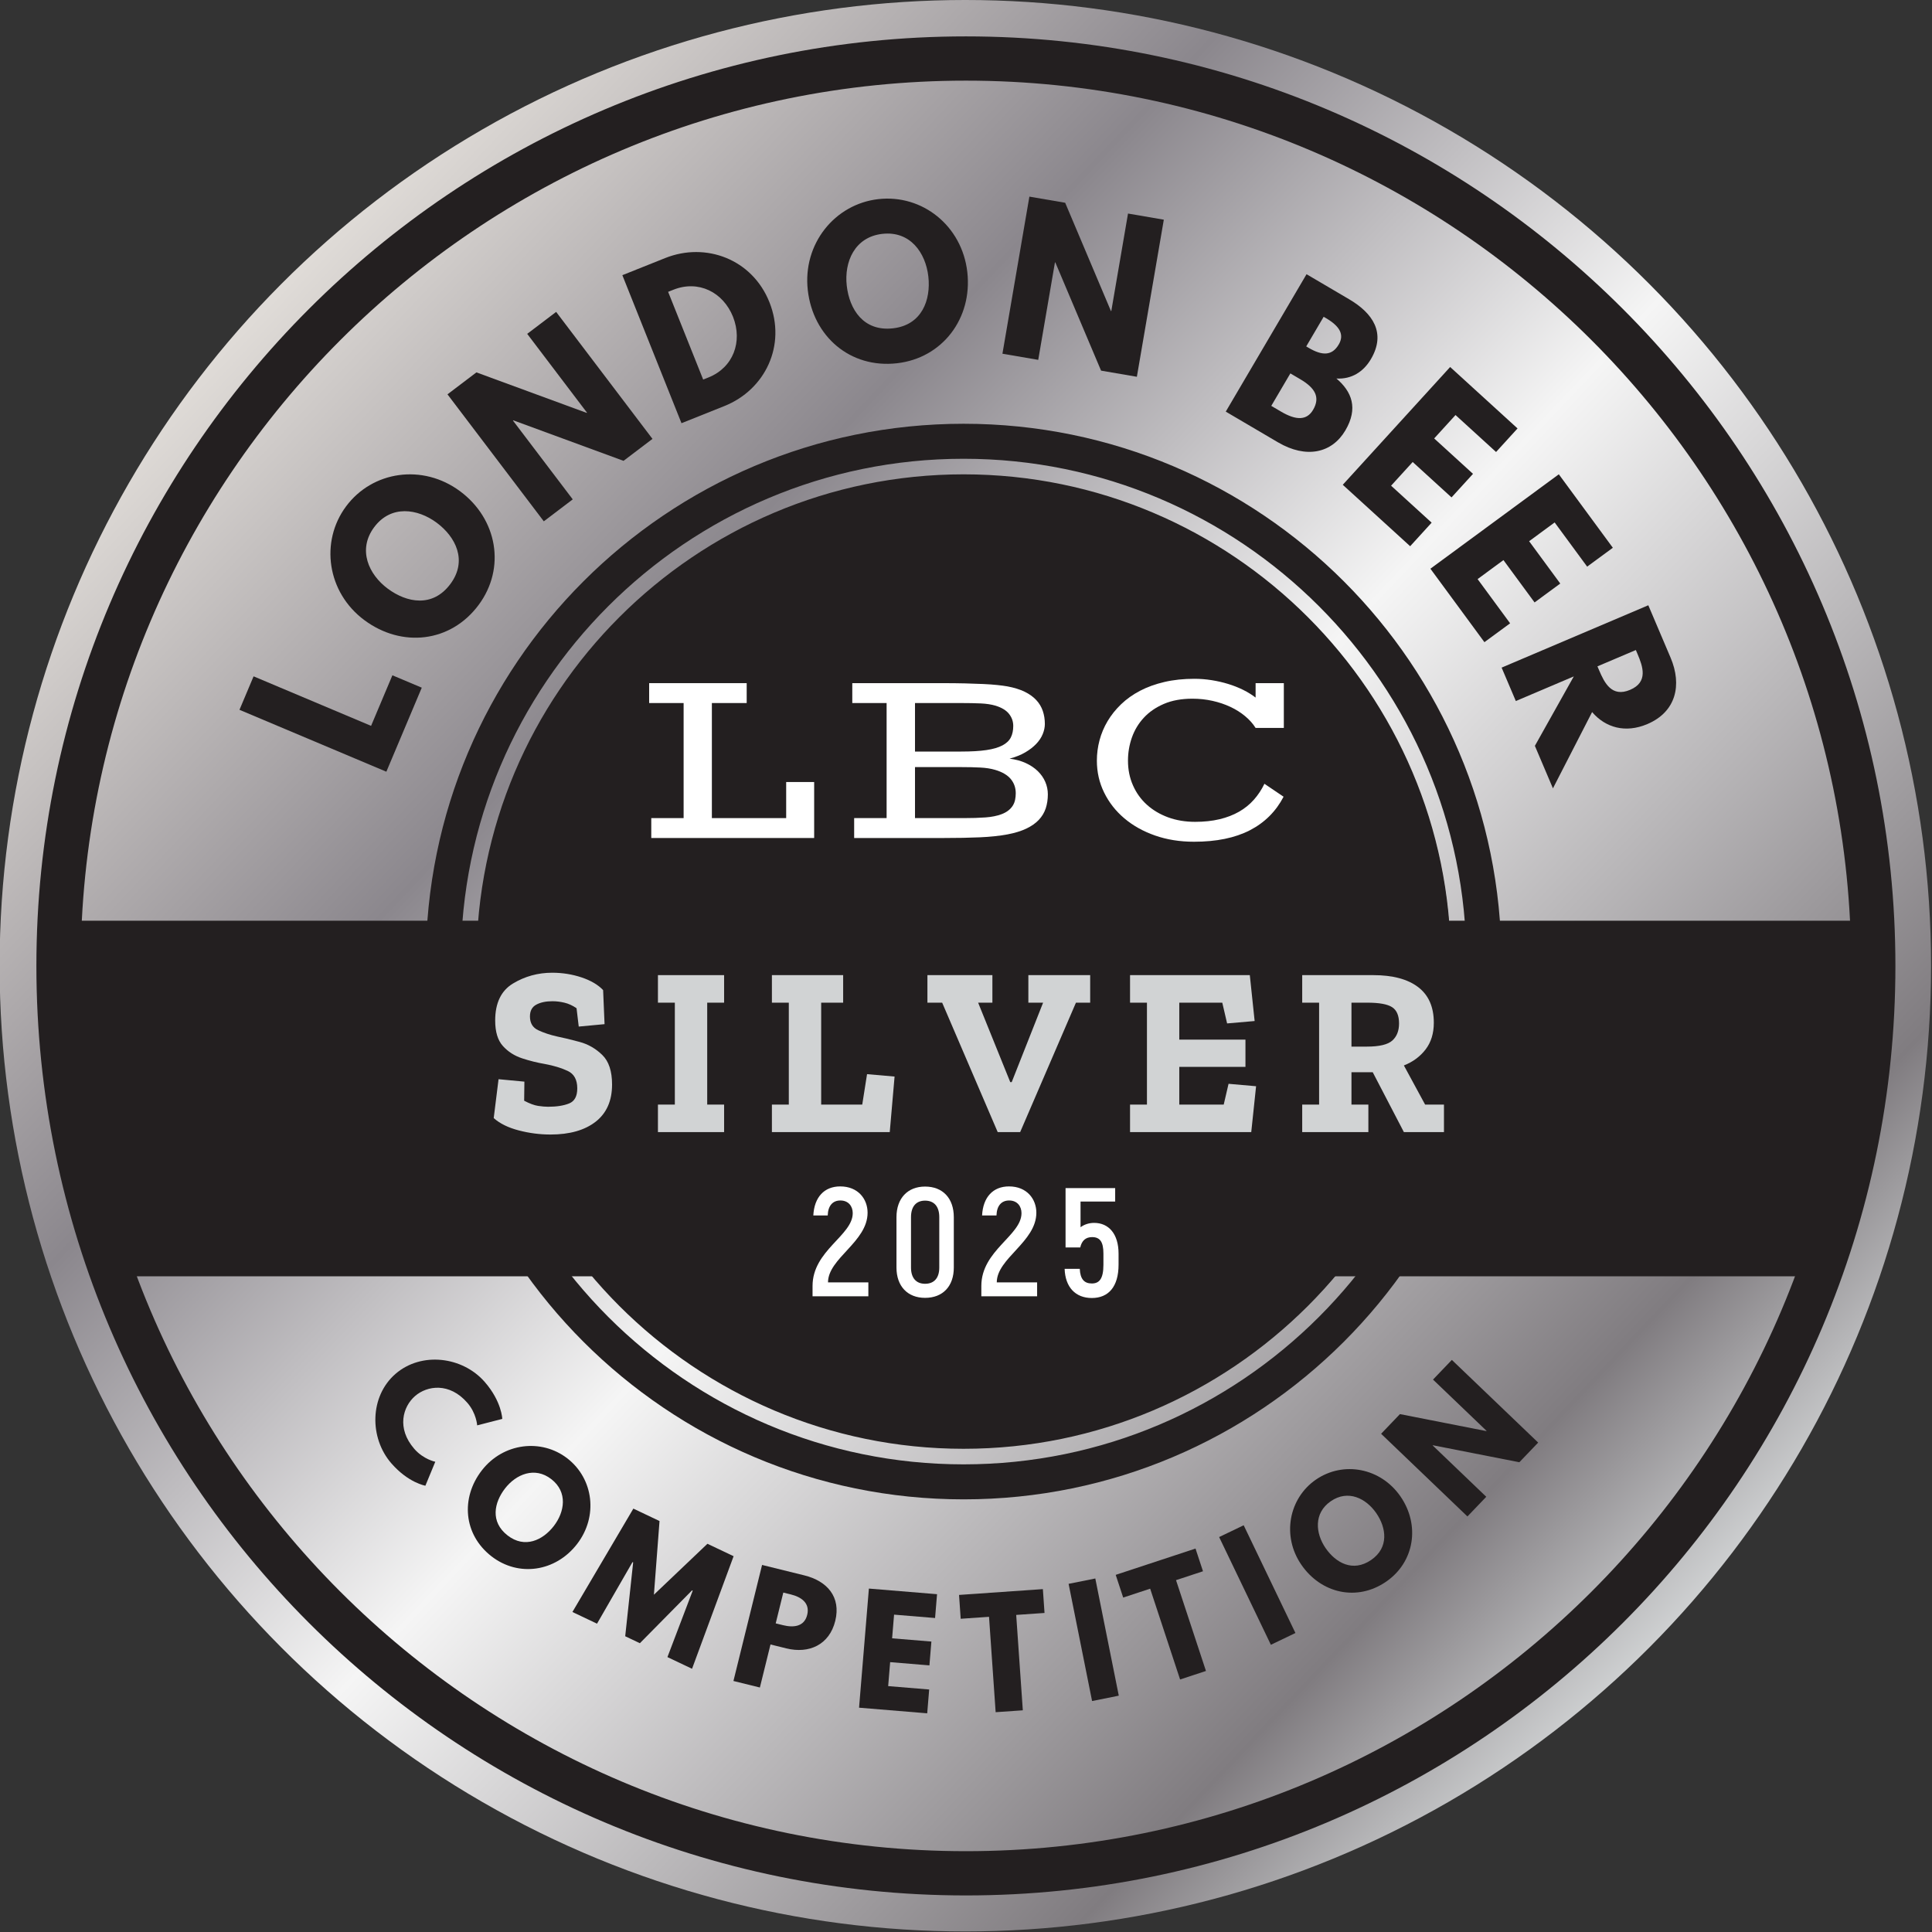 <?xml version="1.0" encoding="UTF-8" standalone="no"?>
<!DOCTYPE svg PUBLIC "-//W3C//DTD SVG 1.1//EN" "http://www.w3.org/Graphics/SVG/1.1/DTD/svg11.dtd">
<svg width="100%" height="100%" viewBox="0 0 1000 1000" version="1.1" xmlns="http://www.w3.org/2000/svg" xmlns:xlink="http://www.w3.org/1999/xlink" xml:space="preserve" xmlns:serif="http://www.serif.com/" style="fill-rule:evenodd;clip-rule:evenodd;stroke-linejoin:round;stroke-miterlimit:2;">
    <rect x="0" y="0" width="1000" height="1000" fill="#333333" stroke="none"/>
    <g transform="matrix(1,0,0,1,-1080,-10)">
        <g id="Silver-Medal" serif:id="Silver Medal" transform="matrix(0.99,0,0,0.99,1080,10)">
            <g transform="matrix(1.019,0,0,1.019,-1100.72,0)">
                <circle cx="1575.49" cy="495.493" r="495.493" style="fill:url(#_Linear1);"/>
            </g>
            <g id="New-circle" serif:id="New circle" transform="matrix(1.139,0,0,1.139,-2734.76,-39.795)">
                <path d="M2843.35,229.455C2979.6,229.455 3090.21,340.07 3090.21,476.317C3090.21,612.563 2979.6,723.178 2843.35,723.178C2707.1,723.178 2596.49,612.563 2596.49,476.317C2596.49,340.07 2707.1,229.455 2843.35,229.455ZM2843.33,707.113C2970.58,707.113 3074.12,603.581 3074.12,476.317C3074.12,349.042 2970.58,245.521 2843.33,245.521C2716.08,245.521 2612.56,349.042 2612.56,476.317C2612.56,603.581 2716.08,707.113 2843.33,707.113ZM2843.33,252.668C2966.64,252.668 3066.97,353.003 3066.97,476.317C3066.97,599.632 2966.64,699.967 2843.33,699.967C2720.03,699.967 2619.72,599.632 2619.72,476.317C2619.72,353.003 2720.03,252.668 2843.33,252.668Z" style="fill:rgb(35,31,32);"/>
            </g>
            <g id="New-circle-2" serif:id="New circle 2" transform="matrix(1.027,0,0,1.027,-2415.31,13.719)">
                <circle cx="2843.35" cy="476.317" r="246.862" style="fill:rgb(35,31,32);"/>
            </g>
            <g transform="matrix(13.197,0,0,13.197,505.005,967.851)">
                <path d="M0,-70.144C-19.338,-70.144 -35.071,-54.411 -35.071,-35.072C-35.071,-15.733 -19.338,0 0,0C19.338,0 35.071,-15.733 35.071,-35.072C35.071,-54.411 19.338,-70.144 0,-70.144M0,1.753C-20.305,1.753 -36.825,-14.767 -36.825,-35.072C-36.825,-55.377 -20.305,-71.897 0,-71.897C20.305,-71.897 36.824,-55.377 36.824,-35.072C36.824,-14.767 20.305,1.753 0,1.753" style="fill:rgb(35,31,32);fill-rule:nonzero;"/>
            </g>
            <g transform="matrix(13.197,0,0,13.197,967.227,667.272)">
                <path d="M0.303,-14.087C4,-14.087 -70.657,-14.087 -70.657,-14.087C-70.688,-13.494 -70.703,-12.896 -70.703,-12.295C-70.703,-7.971 -69.911,-3.829 -68.473,0L-1.882,0C-0.444,-3.829 0.091,-7.975 0.272,-12.295C0.299,-12.924 0.35,-13.512 0.303,-14.087Z" style="fill:rgb(35,31,32);fill-rule:nonzero;"/>
            </g>
            <g transform="matrix(14.368,0,0,14.368,340.504,367.568)">
                <path d="M0,4.187L1.177,4.187L1.177,0L-0.077,0L-0.077,-0.724L3.472,-0.724L3.472,0L2.205,0L2.205,4.187L4.909,4.187L4.909,2.874L5.927,2.874L5.927,4.911L0,4.911L0,4.187Z" style="fill:white;fill-rule:nonzero;"/>
            </g>
            <g transform="matrix(14.368,0,0,14.368,530.73,377.196)">
                <path d="M0,2.847C-0.015,2.922 -0.042,2.993 -0.081,3.057C-0.121,3.122 -0.174,3.182 -0.242,3.236C-0.31,3.291 -0.395,3.338 -0.497,3.376C-0.66,3.437 -0.854,3.476 -1.077,3.492C-1.301,3.509 -1.567,3.517 -1.878,3.517L-3.643,3.517L-3.643,1.661L-1.955,1.661C-1.699,1.661 -1.47,1.666 -1.267,1.677C-1.065,1.687 -0.885,1.715 -0.729,1.761C-0.472,1.836 -0.283,1.947 -0.16,2.093C-0.038,2.24 0.023,2.412 0.023,2.612C0.023,2.693 0.015,2.772 0,2.847M-3.643,-0.67L-1.964,-0.67C-1.69,-0.67 -1.451,-0.665 -1.249,-0.656C-1.047,-0.647 -0.869,-0.62 -0.715,-0.575C-0.489,-0.505 -0.324,-0.406 -0.222,-0.276C-0.119,-0.146 -0.068,0 -0.068,0.163C-0.068,0.326 -0.097,0.465 -0.156,0.582C-0.215,0.698 -0.316,0.794 -0.461,0.871C-0.606,0.948 -0.8,1.005 -1.043,1.041C-1.286,1.077 -1.593,1.095 -1.964,1.095L-3.643,1.095L-3.643,-0.67ZM1.098,2.2C1.036,2.055 0.945,1.925 0.826,1.808C0.707,1.692 0.561,1.594 0.387,1.514C0.214,1.434 0.017,1.381 -0.203,1.353C0.014,1.296 0.203,1.221 0.365,1.127C0.526,1.033 0.66,0.93 0.767,0.817C0.875,0.704 0.954,0.585 1.005,0.459C1.056,0.334 1.082,0.211 1.082,0.091C1.082,-0.078 1.057,-0.236 1.007,-0.383C0.957,-0.529 0.879,-0.661 0.77,-0.778C0.661,-0.896 0.52,-0.997 0.347,-1.082C0.173,-1.166 -0.038,-1.231 -0.285,-1.277C-0.388,-1.295 -0.51,-1.311 -0.652,-1.326C-0.794,-1.341 -0.96,-1.353 -1.152,-1.362C-1.343,-1.371 -1.565,-1.379 -1.817,-1.385C-2.069,-1.391 -2.355,-1.394 -2.675,-1.394L-5.925,-1.394L-5.925,-0.67L-4.676,-0.67L-4.676,3.517L-5.857,3.517L-5.857,4.241L-2.598,4.241C-2.103,4.241 -1.666,4.233 -1.288,4.216C-0.909,4.2 -0.573,4.164 -0.28,4.11C-0.009,4.059 0.22,3.988 0.408,3.899C0.594,3.81 0.746,3.704 0.863,3.58C0.979,3.457 1.062,3.317 1.114,3.162C1.165,3.006 1.191,2.837 1.191,2.652C1.191,2.496 1.16,2.344 1.098,2.2" style="fill:white;fill-rule:nonzero;"/>
            </g>
            <g transform="matrix(14.368,0,0,14.368,573.474,397.294)">
                <path d="M0,0.027C0,-0.223 0.032,-0.471 0.097,-0.715C0.162,-0.96 0.26,-1.192 0.391,-1.412C0.523,-1.633 0.686,-1.837 0.883,-2.026C1.079,-2.214 1.308,-2.377 1.571,-2.515C1.833,-2.652 2.13,-2.759 2.46,-2.836C2.79,-2.913 3.153,-2.951 3.549,-2.951C3.76,-2.951 3.969,-2.934 4.178,-2.901C4.386,-2.868 4.586,-2.822 4.778,-2.763C4.969,-2.705 5.15,-2.633 5.321,-2.549C5.491,-2.464 5.643,-2.37 5.776,-2.268L5.776,-2.793L6.803,-2.793L6.803,-1.163L5.776,-1.163C5.679,-1.318 5.552,-1.46 5.395,-1.591C5.238,-1.722 5.06,-1.835 4.861,-1.928C4.662,-2.022 4.445,-2.095 4.21,-2.148C3.974,-2.201 3.73,-2.227 3.476,-2.227C3.078,-2.227 2.732,-2.164 2.437,-2.037C2.143,-1.91 1.899,-1.742 1.706,-1.532C1.513,-1.323 1.369,-1.083 1.274,-0.813C1.179,-0.542 1.132,-0.263 1.132,0.027C1.132,0.353 1.192,0.652 1.313,0.925C1.433,1.199 1.601,1.433 1.817,1.629C2.033,1.825 2.29,1.978 2.589,2.089C2.888,2.199 3.217,2.254 3.576,2.254C3.902,2.254 4.197,2.222 4.463,2.159C4.729,2.096 4.965,2.004 5.174,1.885C5.382,1.766 5.562,1.62 5.714,1.448C5.867,1.276 5.994,1.083 6.097,0.869L6.794,1.34C6.514,1.877 6.104,2.284 5.565,2.562C5.026,2.839 4.35,2.978 3.535,2.978C3.022,2.978 2.55,2.903 2.118,2.752C1.687,2.601 1.314,2.393 1,2.127C0.686,1.862 0.441,1.55 0.265,1.19C0.088,0.831 0,0.443 0,0.027" style="fill:white;fill-rule:nonzero;"/>
            </g>
            <g transform="matrix(13.961,0,0,13.496,-262.52,-168.863)">
                <path d="M41.725,54.526C41.725,55.156 41.52,55.636 41.11,55.967C40.7,56.297 40.136,56.463 39.419,56.463C39.021,56.463 38.624,56.41 38.229,56.303C37.835,56.197 37.523,56.038 37.293,55.826L37.474,54.32L38.442,54.414L38.433,55.153C38.638,55.265 38.813,55.332 38.957,55.354C39.102,55.376 39.226,55.387 39.328,55.387C39.648,55.387 39.91,55.345 40.115,55.26C40.32,55.176 40.422,54.981 40.422,54.676C40.422,54.339 40.302,54.113 40.061,53.998C39.82,53.882 39.536,53.793 39.211,53.731C38.927,53.681 38.642,53.608 38.356,53.511C38.07,53.414 37.83,53.255 37.637,53.034C37.444,52.813 37.348,52.484 37.348,52.047C37.348,51.367 37.571,50.889 38.017,50.611C38.463,50.334 38.951,50.195 39.482,50.195C39.868,50.195 40.236,50.256 40.585,50.377C40.935,50.499 41.203,50.663 41.39,50.868L41.444,52.187L40.477,52.281L40.395,51.57C40.245,51.464 40.092,51.392 39.939,51.355C39.785,51.317 39.636,51.299 39.491,51.299C39.25,51.299 39.049,51.342 38.89,51.43C38.73,51.517 38.65,51.67 38.65,51.888C38.65,52.144 38.752,52.321 38.957,52.421C39.162,52.521 39.398,52.602 39.663,52.664C39.904,52.714 40.186,52.785 40.508,52.875C40.831,52.965 41.114,53.134 41.358,53.38C41.603,53.626 41.725,54.008 41.725,54.526Z" style="fill:rgb(209,211,212);fill-rule:nonzero;"/>
                <path d="M45.921,56.369L43.443,56.369L43.443,55.303L44.076,55.303L44.076,51.355L43.443,51.355L43.443,50.288L45.921,50.288L45.921,51.355L45.288,51.355L45.288,55.303L45.921,55.303L45.921,56.369Z" style="fill:rgb(209,211,212);fill-rule:nonzero;"/>
                <path d="M52.124,56.369L47.711,56.369L47.711,55.303L48.344,55.303L48.344,51.355L47.711,51.355L47.711,50.288L50.379,50.288L50.379,51.355L49.556,51.355L49.556,55.303L51.094,55.303L51.274,54.124L52.305,54.217L52.124,56.369Z" style="fill:rgb(209,211,212);fill-rule:nonzero;"/>
                <path d="M59.63,51.355L59.097,51.355L57.008,56.369L56.167,56.369L54.087,51.355L53.535,51.355L53.535,50.288L55.968,50.288L55.968,51.355L55.434,51.355L56.637,54.433L56.691,54.433L57.867,51.355L57.315,51.355L57.315,50.288L59.63,50.288L59.63,51.355Z" style="fill:rgb(209,211,212);fill-rule:nonzero;"/>
                <path d="M65.662,56.369L61.123,56.369L61.123,55.303L61.756,55.303L61.756,51.355L61.123,51.355L61.123,50.288L65.608,50.288L65.789,52.066L64.758,52.159L64.577,51.355L62.967,51.355L62.967,52.786L65.445,52.786L65.445,53.843L62.967,53.843L62.967,55.303L64.631,55.303L64.812,54.498L65.843,54.592L65.662,56.369Z" style="fill:rgb(209,211,212);fill-rule:nonzero;"/>
                <path d="M72.879,56.369L71.378,56.369L70.211,54.049L69.415,54.049L69.415,55.303L70.048,55.303L70.048,56.369L67.57,56.369L67.57,55.303L68.203,55.303L68.203,51.355L67.57,51.355L67.57,50.288L70.229,50.288C70.959,50.288 71.519,50.443 71.911,50.751C72.303,51.06 72.499,51.52 72.499,52.131C72.499,52.543 72.397,52.887 72.192,53.165C71.987,53.442 71.715,53.65 71.378,53.787L72.173,55.303L72.879,55.303L72.879,56.369ZM71.197,52.159C71.197,51.854 71.109,51.643 70.935,51.528C70.76,51.412 70.452,51.355 70.012,51.355L69.415,51.355L69.415,53.057L69.994,53.057C70.458,53.057 70.775,52.979 70.944,52.823C71.112,52.668 71.197,52.446 71.197,52.159Z" style="fill:rgb(209,211,212);fill-rule:nonzero;"/>
                <path d="M49.233,62.73L51.323,62.73L51.323,62.191L49.812,62.191C49.812,61.257 51.294,60.623 51.294,59.491C51.294,58.964 50.941,58.473 50.269,58.473C49.673,58.473 49.297,58.887 49.262,59.599L49.801,59.599C49.812,59.216 49.992,59.018 50.275,59.018C50.582,59.018 50.738,59.246 50.738,59.509C50.738,60.377 49.233,60.952 49.233,62.329L49.233,62.73Z" style="fill:white;fill-rule:nonzero;"/>
                <path d="M53.447,62.79C54.112,62.79 54.523,62.341 54.523,61.617L54.523,59.665C54.523,58.934 54.112,58.479 53.447,58.479C52.793,58.479 52.376,58.934 52.376,59.665L52.376,61.617C52.376,62.341 52.793,62.79 53.447,62.79ZM53.447,62.245C53.111,62.245 52.92,62.018 52.92,61.617L52.92,59.665C52.92,59.252 53.111,59.024 53.447,59.024C53.788,59.024 53.979,59.252 53.979,59.665L53.979,61.617C53.979,62.018 53.788,62.245 53.447,62.245Z" style="fill:white;fill-rule:nonzero;"/>
                <path d="M55.554,62.73L57.643,62.73L57.643,62.191L56.132,62.191C56.132,61.257 57.614,60.623 57.614,59.491C57.614,58.964 57.261,58.473 56.59,58.473C55.993,58.473 55.617,58.887 55.582,59.599L56.121,59.599C56.132,59.216 56.312,59.018 56.595,59.018C56.902,59.018 57.058,59.246 57.058,59.509C57.058,60.377 55.554,60.952 55.554,62.329L55.554,62.73Z" style="fill:white;fill-rule:nonzero;"/>
                <path d="M59.779,59.886C59.576,59.886 59.402,59.952 59.269,60.054L59.269,59.06L60.566,59.06L60.566,58.539L58.708,58.539L58.708,60.838L59.258,60.838C59.316,60.569 59.466,60.437 59.703,60.437C59.993,60.437 60.126,60.617 60.126,61.072L60.126,61.509C60.126,62.054 59.97,62.233 59.692,62.233C59.408,62.233 59.258,62.066 59.24,61.665L58.673,61.665C58.696,62.377 59.078,62.796 59.692,62.796C60.311,62.796 60.693,62.365 60.693,61.503L60.693,61.078C60.693,60.311 60.323,59.886 59.779,59.886Z" style="fill:white;fill-rule:nonzero;"/>
            </g>
            <g transform="matrix(1.316,0,0,1.316,-227.891,66.782)">
                <path d="M273.915,217.952L268.311,231.249L326.662,255.842L340.733,222.458L329.062,217.539L320.596,237.626L273.915,217.952Z" style="fill:rgb(35,31,32);fill-rule:nonzero;"/>
                <path d="M317.928,195.627C332.781,206.651 352.175,204.605 363.337,189.567C374.179,174.96 370.796,155.435 355.943,144.41C341.089,133.385 321.117,136.34 310.641,150.454C300.257,164.444 303.074,184.602 317.928,195.627ZM327.214,183.115C319.634,177.488 315.164,167.671 321.797,158.734C328.476,149.736 339.076,151.295 346.656,156.921C354.237,162.548 358.982,171.996 352.12,181.241C345.075,190.732 334.795,188.742 327.214,183.115Z" style="fill:rgb(35,31,32);fill-rule:nonzero;"/>
                <path d="M376.96,116.336L377.083,116.244L420.891,132.337L432.387,123.616L394.117,73.167L382.62,81.888L406.371,113.197L406.249,113.29L362.441,97.196L350.944,105.917L389.215,156.367L400.711,147.645L376.96,116.336Z" style="fill:rgb(35,31,32);fill-rule:nonzero;"/>
                <path d="M420.422,58.576L443.915,117.38L460.95,110.574C477.13,104.11 485.704,86.468 478.841,69.291C472.007,52.184 453.566,45.335 437.458,51.771L420.422,58.576ZM452.531,100.052L438.606,65.197L440.673,64.372C450.652,60.385 460.47,65.306 464.4,75.143C468.259,85.007 464.506,95.268 454.598,99.226L452.531,100.052Z" style="fill:rgb(35,31,32);fill-rule:nonzero;"/>
                <path d="M494.092,64.534C496.181,82.914 510.919,95.684 529.528,93.569C547.602,91.515 559.556,75.71 557.467,57.331C555.378,38.951 539.58,26.379 522.116,28.364C504.804,30.331 492.003,46.155 494.092,64.534ZM509.573,62.775C508.507,53.394 512.627,43.424 523.685,42.167C534.819,40.902 540.919,49.71 541.985,59.09C543.052,68.471 539.39,78.389 527.95,79.689C516.205,81.024 510.64,72.155 509.573,62.775Z" style="fill:rgb(35,31,32);fill-rule:nonzero;"/>
                <path d="M592.287,53.488L592.438,53.514L610.607,96.503L624.829,98.943L635.536,36.532L621.313,34.092L614.669,72.825L614.518,72.799L596.349,29.81L582.127,27.37L571.421,89.781L585.643,92.221L592.287,53.488Z" style="fill:rgb(35,31,32);fill-rule:nonzero;"/>
                <path d="M692.239,58.195L660.145,112.783L680.856,124.959C692.17,131.611 702.377,129.242 707.668,120.244C712.842,111.444 710.229,104.832 704.114,99.635C710.146,99.976 714.858,96.958 717.814,91.93C723.922,81.542 718.573,73.678 709.177,68.154L692.239,58.195ZM692.113,86.881L699.037,75.103L700.03,75.686C705.455,78.876 707.328,82.203 705.033,86.107C702.349,90.673 698.465,90.615 693.105,87.464L692.113,86.881ZM678.225,110.502L685.811,97.6L689.715,99.895C695.604,103.357 697.795,107.05 694.839,112.078C692.31,116.379 688.018,116.259 682.129,112.797L678.225,110.502Z" style="fill:rgb(35,31,32);fill-rule:nonzero;"/>
                <path d="M776.065,119.466L749.293,95.058L706.631,141.852L733.403,166.26L741.936,156.901L725.827,142.215L734.411,132.799L749.839,146.865L758.372,137.506L742.944,123.44L751.424,114.138L767.533,128.824L776.065,119.466Z" style="fill:rgb(35,31,32);fill-rule:nonzero;"/>
                <path d="M813.926,166.871L792.464,137.684L741.448,175.196L762.91,204.383L773.113,196.881L760.2,179.319L770.465,171.771L782.832,188.591L793.036,181.089L780.668,164.269L790.809,156.812L803.722,174.374L813.926,166.871Z" style="fill:rgb(35,31,32);fill-rule:nonzero;"/>
                <path d="M828.018,189.718L769.741,214.489L775.386,227.769L798.414,217.981L782.953,245.57L790.129,262.452L805.689,232.152C810.982,238.326 818.887,240.637 827.646,236.914C839.089,232.049 841.469,221.363 836.875,210.556L828.018,189.718ZM807.809,213.987L823.067,207.501L823.727,209.055C825.859,214.071 828.058,220.225 820.783,223.318C813.507,226.41 810.601,220.556 808.47,215.541L807.809,213.987Z" style="fill:rgb(35,31,32);fill-rule:nonzero;"/>
            </g>
            <g transform="matrix(1.457,0,0,1.457,-238.299,-430.408)">
                <path d="M312.225,815.324C305.78,807.907 308.13,800.149 312.486,796.364C316.802,792.613 324.812,791.369 331.257,798.786C334.53,802.553 334.78,806.882 334.78,806.882L343.786,804.565C343.786,804.565 343.631,798.364 337.528,791.34C329.548,782.157 314.751,780.346 305.451,788.427C296.19,796.475 296.032,811.351 303.977,820.494C310.08,827.518 316.2,828.537 316.2,828.537L319.75,819.942C319.75,819.942 315.499,819.091 312.225,815.324Z" style="fill:rgb(35,31,32);fill-rule:nonzero;"/>
                <path d="M336.458,823.027C328.778,832.926 329.884,846.088 339.906,853.864C349.641,861.416 362.911,859.407 370.591,849.508C378.271,839.609 376.558,826.042 367.152,818.745C357.828,811.511 344.138,813.128 336.458,823.027ZM344.796,829.496C348.715,824.444 355.428,821.559 361.384,826.179C367.381,830.832 366.172,837.987 362.253,843.039C358.333,848.091 351.867,851.168 345.706,846.388C339.38,841.481 340.876,834.548 344.796,829.496Z" style="fill:rgb(35,31,32);fill-rule:nonzero;"/>
                <path d="M403.056,890.035L411.885,894.226L426.801,853.831L417.408,849.372L398.202,867.648L400.219,841.213L390.826,836.755L368.96,873.851L377.789,878.042L390.521,855.945L390.756,856.057L387.904,882.555L393.164,885.052L411.89,866.088L412.125,866.2L403.056,890.035Z" style="fill:rgb(35,31,32);fill-rule:nonzero;"/>
                <path d="M437.014,856.969L426.739,898.609L436.228,900.95L440.039,885.506L445.742,886.913C453.868,888.918 461.158,885.631 463.276,877.05C465.406,868.42 460.332,862.723 452.206,860.718L437.014,856.969ZM441.907,877.935L444.634,866.882L447.31,867.542C451.044,868.463 454.266,870.597 453.208,874.887C452.161,879.127 448.317,879.517 444.582,878.595L441.907,877.935Z" style="fill:rgb(35,31,32);fill-rule:nonzero;"/>
                <path d="M499.801,867.466L475.346,865.447L471.818,908.191L496.272,910.209L496.978,901.661L482.264,900.446L482.974,891.846L497.066,893.009L497.772,884.46L483.679,883.297L484.381,874.8L499.095,876.015L499.801,867.466Z" style="fill:rgb(35,31,32);fill-rule:nonzero;"/>
                <path d="M508.29,876.286L518.455,875.58L520.831,909.809L530.581,909.132L528.205,874.903L538.369,874.197L537.775,865.64L507.696,867.729L508.29,876.286Z" style="fill:rgb(35,31,32);fill-rule:nonzero;"/>
                <path d="M556.591,861.825L547.008,863.745L555.434,905.798L565.017,903.878L556.591,861.825Z" style="fill:rgb(35,31,32);fill-rule:nonzero;"/>
                <path d="M566.598,868.675L576.275,865.485L587.017,898.071L596.299,895.011L585.557,862.425L595.234,859.235L592.548,851.088L563.912,860.528L566.598,868.675Z" style="fill:rgb(35,31,32);fill-rule:nonzero;"/>
                <path d="M609.836,842.729L601.026,846.96L619.594,885.621L628.404,881.39L609.836,842.729Z" style="fill:rgb(35,31,32);fill-rule:nonzero;"/>
                <path d="M630.534,856.907C637.643,867.224 650.522,870.155 660.967,862.958C671.113,855.968 673.217,842.712 666.108,832.396C659,822.079 645.551,819.603 635.748,826.357C626.03,833.053 623.426,846.59 630.534,856.907ZM639.224,850.919C635.596,845.654 634.879,838.382 641.087,834.105C647.337,829.799 653.79,833.118 657.418,838.383C661.046,843.649 662.02,850.743 655.599,855.167C649.006,859.71 642.852,856.184 639.224,850.919Z" style="fill:rgb(35,31,32);fill-rule:nonzero;"/>
                <path d="M677.66,814.097L677.732,814.022L708.749,820.117L715.509,813.059L684.534,783.394L677.774,790.452L696.997,808.862L696.925,808.938L665.908,802.842L659.148,809.9L690.123,839.565L696.883,832.507L677.66,814.097Z" style="fill:rgb(35,31,32);fill-rule:nonzero;"/>
            </g>
        </g>
    </g>
    <defs>
        <linearGradient id="_Linear1" x1="0" y1="0" x2="1" y2="0" gradientUnits="userSpaceOnUse" gradientTransform="matrix(710.399,686.884,-686.884,710.399,1224.87,152.317)"><stop offset="0" style="stop-color:rgb(223,219,215);stop-opacity:1"/><stop offset="0.26" style="stop-color:rgb(139,135,141);stop-opacity:1"/><stop offset="0.52" style="stop-color:rgb(245,245,245);stop-opacity:1"/><stop offset="0.88" style="stop-color:rgb(128,124,128);stop-opacity:1"/><stop offset="1" style="stop-color:rgb(209,211,212);stop-opacity:1"/></linearGradient>
    </defs>
</svg>
